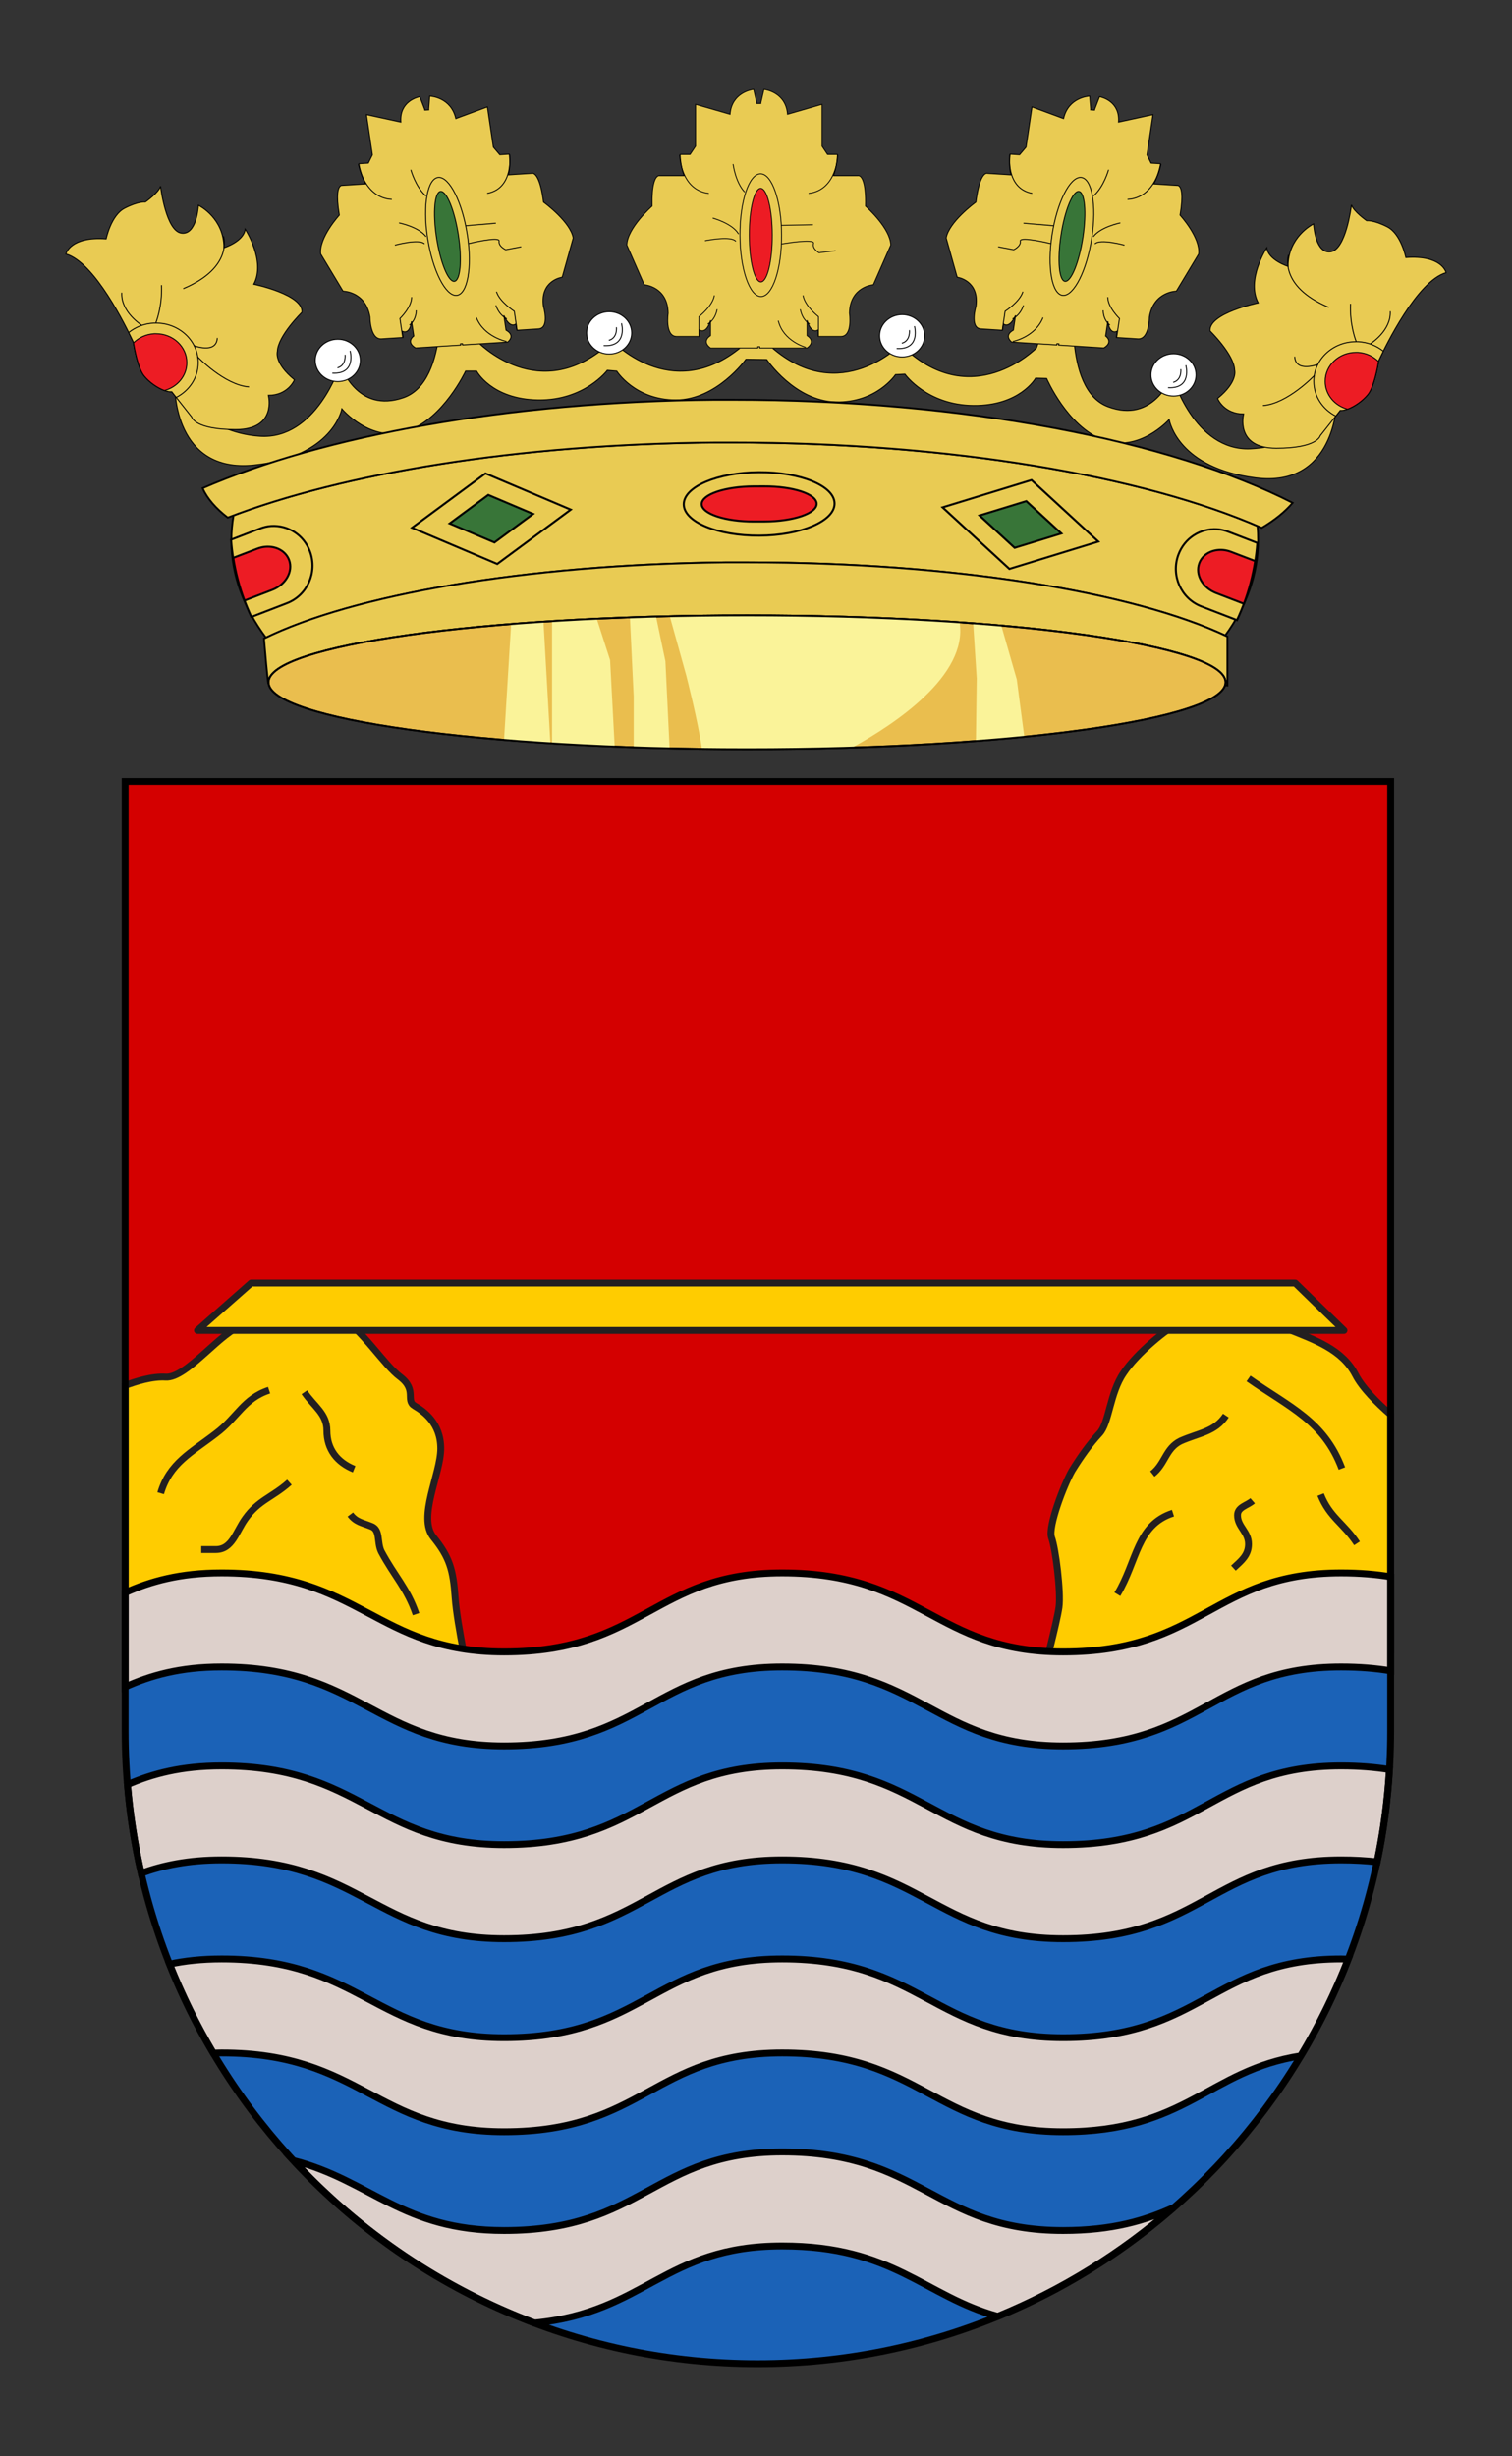 <?xml version="1.0" encoding="UTF-8" standalone="no"?>
<!-- Created with Inkscape (http://www.inkscape.org/) -->
<svg
   xmlns:dc="http://purl.org/dc/elements/1.1/"
   xmlns:cc="http://web.resource.org/cc/"
   xmlns:rdf="http://www.w3.org/1999/02/22-rdf-syntax-ns#"
   xmlns:svg="http://www.w3.org/2000/svg"
   xmlns="http://www.w3.org/2000/svg"
   xmlns:sodipodi="http://sodipodi.sourceforge.net/DTD/sodipodi-0.dtd"
   xmlns:inkscape="http://www.inkscape.org/namespaces/inkscape"
   version="1.0"
   width="220.188"
   height="357.51"
   id="svgRoot"
   xml:space="preserve"
   sodipodi:version="0.32"
   inkscape:version="0.45.1"
   sodipodi:docname="Escut_de_Palanques.svg"
   inkscape:output_extension="org.inkscape.output.svg.inkscape"
   sodipodi:docbase="C:\Documents and Settings\ebrenc\Escritorio"><rect width="100%" height="100%" fill="#333333" stroke="none"/><sodipodi:namedview
   inkscape:window-height="714"
   inkscape:window-width="1024"
   inkscape:pageshadow="2"
   inkscape:pageopacity="0.0"
   guidetolerance="10.0"
   gridtolerance="10.0"
   objecttolerance="10.0"
   borderopacity="1.0"
   bordercolor="#666666"
   pagecolor="#ffffff"
   id="base"
   inkscape:zoom="1.4489104"
   inkscape:cx="110.09383"
   inkscape:cy="178.75502"
   inkscape:window-x="-4"
   inkscape:window-y="-4"
   inkscape:current-layer="svgRoot" />
<clipPath
   id="clp1">
<rect
   width="225"
   height="375"
   x="0"
   y="0"
   id="rect4" />
</clipPath>

<defs
   id="defs1341">

















































































































































































































































































































































































































































































































































<clipPath
   id="clp141">
<path
   d="M 204.4,114.8 C 204.4,63.95 163.1,22.7 112.2,22.7 C 61.36,22.7 20.11,63.95 20.11,114.8 L 20.11,253 L 204.4,253 L 204.4,114.8"
   id="path1323" />
</clipPath>


<clipPath
   id="clp140">
<path
   d="M 204.4,114.8 C 204.4,63.95 163.1,22.7 112.2,22.7 C 61.36,22.7 20.11,63.95 20.11,114.8 L 20.11,253 L 204.4,253 L 204.4,114.8"
   id="path1315" />
</clipPath>


<clipPath
   id="clp139">
<path
   d="M 204.4,114.8 C 204.4,63.95 163.1,22.7 112.2,22.7 C 61.36,22.7 20.11,63.95 20.11,114.8 L 20.11,253 L 204.4,253 L 204.4,114.8"
   id="path1307" />
</clipPath>


<clipPath
   id="clp138">
<path
   d="M 204.4,114.8 C 204.4,63.95 163.1,22.7 112.2,22.7 C 61.36,22.7 20.11,63.95 20.11,114.8 L 20.11,253 L 204.4,253 L 204.4,114.8"
   id="path1299" />
</clipPath>


<clipPath
   id="clp137">
<path
   d="M 204.4,114.8 C 204.4,63.95 163.1,22.7 112.2,22.7 C 61.36,22.7 20.11,63.95 20.11,114.8 L 20.11,253 L 204.4,253 L 204.4,114.8"
   id="path1291" />
</clipPath>


<clipPath
   id="clp136">
<path
   d="M 204.4,114.8 C 204.4,63.95 163.1,22.7 112.2,22.7 C 61.36,22.7 20.11,63.95 20.11,114.8 L 20.11,253 L 204.4,253 L 204.4,114.8"
   id="path1283" />
</clipPath>


<clipPath
   id="clp135">
<path
   d="M 204.4,114.8 C 204.4,63.95 163.1,22.7 112.2,22.7 C 61.36,22.7 20.11,63.95 20.11,114.8 L 20.11,253 L 204.4,253 L 204.4,114.8"
   id="path1275" />
</clipPath>


<clipPath
   id="clp134">
<path
   d="M 204.4,114.8 C 204.4,63.95 163.1,22.7 112.2,22.7 C 61.36,22.7 20.11,63.95 20.11,114.8 L 20.11,253 L 204.4,253 L 204.4,114.8"
   id="path1267" />
</clipPath>

















</defs>
<style
   type="text/css"
   id="style1343" />
<g
   id="g2831"
   transform="translate(9.529,12.954)"><g
     id="g2703"><path
       d="M 55.396,25.884 L 54.489,27.82 C 54.489,27.82 56.09,42.572 49.209,44.941 C 42.543,47.237 40.178,40.536 40.038,40.115 C 39.952,40.382 36.489,51.077 28.335,50.546 C 20.077,50.007 15.945,43.547 15.945,43.547 C 15.945,43.547 15.83,55.926 27.413,54.741 C 38.997,53.556 40.257,46.555 40.257,46.555 C 40.257,46.555 44.511,51.613 49.787,49.782 C 55.062,47.952 58.271,41.068 58.271,41.068 L 59.88,41.068 C 59.88,41.068 62.05,45.156 68.817,45.264 C 75.584,45.371 78.911,40.951 78.911,40.951 L 80.285,41.068 C 80.285,41.068 82.931,45.264 88.895,45.264 C 94.858,45.264 99.097,39.337 99.097,39.337 L 102.128,39.381 C 102.128,39.381 106.197,45.405 112.159,45.558 C 118.121,45.71 120.877,41.582 120.877,41.582 L 122.252,41.509 C 122.252,41.509 125.452,46.005 132.22,46.072 C 138.988,46.137 141.282,42.095 141.282,42.095 L 142.891,42.139 C 142.891,42.139 145.889,49.109 151.109,51.075 C 156.249,53.009 160.6,48.26 160.734,48.11 C 160.807,48.524 162.143,55.171 173.327,56.605 C 184.872,58.086 185.124,45.705 185.124,45.705 C 185.124,45.705 180.801,52.053 172.53,52.38 C 164.363,52.703 161.217,41.925 161.14,41.656 C 160.987,42.073 158.425,48.713 151.829,46.248 C 145.019,43.703 147.048,28.994 147.048,28.994 L 146.189,27.043 L 143.845,29.023 C 143.537,31.709 141.408,37.694 141.408,37.694 C 141.408,37.694 131.882,47.41 121.627,37.195 C 121.249,37.625 111.937,46.671 101.863,36.682 L 99.441,36.652 C 88.999,46.457 79.888,36.951 79.661,36.652 C 69.109,46.614 59.881,36.652 59.881,36.652 C 59.881,36.652 57.922,30.615 57.693,27.923 L 55.396,25.884 z "
       style="fill:#e9cb53;stroke:#010101;stroke-width:0.141"
       id="path20948" /><path
       id="path20952"
       style="fill:#e9cb53;stroke:#010101;stroke-width:0.268"
       d="M 93.336,51.461 C 65.624,51.799 41.006,55.871 24.476,62.071 C 24.272,63.262 24.165,64.463 24.165,65.687 C 24.165,70.758 25.971,75.558 29.195,79.86 C 42.165,73.58 67.153,69.209 96.099,68.904 C 96.328,68.902 96.552,68.906 96.782,68.904 C 97.634,68.897 98.469,68.904 99.328,68.904 C 129.205,68.904 155.275,73.184 168.902,79.54 C 171.971,75.324 173.682,70.625 173.682,65.686 C 173.682,64.986 173.656,64.303 173.591,63.612 C 156.495,56.254 128.582,51.459 97.093,51.459 C 96.281,51.459 95.478,51.453 94.671,51.459 C 94.23,51.465 93.777,51.456 93.336,51.461 z " /><path
       id="path20954"
       style="fill:#e9cb53;stroke:#010101;stroke-width:0.268"
       d="M 96.099,68.906 C 66.952,69.213 41.806,73.644 28.915,79.994 C 28.915,79.994 29.567,87.844 29.567,86.351 C 29.567,80.979 60.802,76.619 99.266,76.619 C 137.729,76.619 168.933,80.979 168.933,86.351 C 168.933,86.498 168.917,86.658 168.872,86.802 L 169.213,86.828 L 169.213,79.702 C 155.676,73.262 129.441,68.906 99.328,68.906 C 98.469,68.906 97.634,68.899 96.782,68.906 C 96.553,68.908 96.328,68.904 96.099,68.906 z " /><path
       id="path20956"
       style="fill:#e9cb53;stroke:#010101;stroke-width:0.268"
       d="M 94.579,45.239 C 64.398,45.504 37.559,50.473 19.975,58.109 C 20.645,59.612 21.904,61.059 23.639,62.391 C 40.425,55.914 65.96,51.687 94.672,51.462 C 95.479,51.455 96.282,51.462 97.094,51.462 C 128.966,51.462 157.172,56.372 174.212,63.881 C 176.11,62.754 177.624,61.525 178.714,60.238 C 160.962,51.19 131.019,45.24 97.094,45.24 C 96.882,45.24 96.685,45.24 96.473,45.24 C 95.838,45.241 95.21,45.234 94.579,45.239 z " /><path
       d="M 168.94,86.355 C 168.96,91.728 137.778,96.089 99.295,96.09 C 60.811,96.094 29.598,91.739 29.578,86.366 C 29.578,86.362 29.578,86.358 29.578,86.355 C 29.558,80.981 60.74,76.622 99.223,76.619 C 137.707,76.616 168.92,80.97 168.94,86.345 C 168.94,86.347 168.94,86.351 168.94,86.355 z "
       style="fill:#eabe4e;stroke:#010101;stroke-width:0.268"
       id="path20960" /><path
       d="M 69.617,77.558 C 68.015,77.664 66.436,77.75 64.904,77.873 L 63.871,94.744 C 66.051,94.924 68.295,95.085 70.62,95.232 L 69.617,77.558 z "
       style="fill:#faf399"
       id="path20962" /><path
       d="M 77.37,77.099 C 75.147,77.202 72.98,77.339 70.864,77.472 L 70.864,95.26 C 73.8,95.444 76.85,95.592 79.985,95.717 L 79.317,83.135 L 77.37,77.099 z "
       style="fill:#faf399"
       id="path20964" /><path
       d="M 86.005,76.786 C 84.724,76.821 83.459,76.885 82.204,76.929 L 82.753,88.423 L 82.753,95.802 C 84.469,95.86 86.217,95.905 87.981,95.945 L 87.373,83.306 L 86.005,76.786 z "
       style="fill:#faf399"
       id="path20966" /><path
       d="M 97.468,76.615 C 94.257,76.626 91.101,76.686 88.012,76.758 L 90.414,85.393 C 90.414,85.393 92.124,92.036 92.694,96.06 C 94.86,96.088 97.046,96.088 99.262,96.088 C 104.531,96.088 109.65,95.986 114.586,95.831 C 114.594,95.826 114.609,95.834 114.616,95.831 C 120.733,92.467 131.438,85.397 130.214,77.641 C 120.885,76.995 110.38,76.614 99.262,76.614 C 98.66,76.615 98.065,76.611 97.468,76.615 z "
       style="fill:#faf399"
       id="path20968" /><path
       d="M 132.191,77.758 L 132.707,85.793 L 132.586,94.916 C 135.032,94.729 137.383,94.513 139.64,94.287 C 139.131,90.512 138.545,85.966 138.545,85.966 L 136.296,78.13 C 134.959,78.013 133.587,77.862 132.191,77.758 z "
       style="fill:#faf399"
       id="path20970" /><path
       d="M 168.94,86.355 C 168.96,91.728 137.778,96.089 99.295,96.09 C 60.811,96.094 29.598,91.739 29.578,86.366 C 29.578,86.362 29.578,86.358 29.578,86.355 C 29.558,80.981 60.74,76.622 99.223,76.619 C 137.707,76.616 168.92,80.97 168.94,86.345 C 168.94,86.347 168.94,86.351 168.94,86.355 z "
       style="fill:none;stroke:#010101;stroke-width:0.268"
       id="path20972" /><path
       id="path21030"
       style="fill:#e9cb53;stroke:#010101;stroke-width:0.124"
       d="M 100.195,0.063 C 99.849,0.109 97.02,0.578 96.787,3.687 L 91.764,2.235 L 91.764,8.323 L 90.963,9.526 L 89.519,9.526 C 89.519,9.526 89.523,11.071 90.09,12.621 L 86.534,12.621 C 86.532,12.621 86.524,12.621 86.522,12.621 C 86.508,12.619 86.474,12.62 86.437,12.621 C 86.423,12.622 86.403,12.619 86.389,12.621 C 86.344,12.632 86.288,12.656 86.231,12.695 C 85.882,12.94 85.365,13.847 85.43,17.052 C 85.43,17.052 81.803,20.246 81.754,22.715 L 84.29,28.495 C 84.29,28.495 87.722,28.733 87.772,32.647 C 87.772,32.647 87.279,35.961 88.973,36.022 L 92.309,36.022 L 92.309,35.053 C 92.368,35.097 93.32,35.774 93.947,33.674 L 93.947,35.904 C 93.947,35.904 92.553,36.685 93.947,37.708 L 100.826,37.708 L 100.826,37.518 L 101.117,37.518 L 101.117,37.708 L 107.997,37.708 C 109.391,36.685 107.997,35.904 107.997,35.904 L 107.997,33.674 C 108.624,35.774 109.575,35.097 109.635,35.053 L 109.635,36.022 L 112.971,36.022 C 114.665,35.961 114.173,32.647 114.173,32.647 C 114.222,28.733 117.654,28.495 117.654,28.495 L 120.19,22.715 C 120.142,20.323 116.728,17.242 116.514,17.052 C 116.588,13.476 115.938,12.763 115.604,12.636 C 115.59,12.631 115.568,12.625 115.556,12.621 C 115.497,12.609 115.442,12.618 115.422,12.621 C 115.42,12.622 115.41,12.621 115.41,12.621 L 111.855,12.621 C 112.421,11.071 112.425,9.526 112.425,9.526 L 110.982,9.526 L 110.181,8.323 L 110.181,2.235 L 105.158,3.687 C 104.917,0.478 101.911,0.084 101.724,0.063 L 101.275,2 L 101.275,2.117 L 100.669,2.117 L 100.669,2 L 100.22,0.063 C 100.214,0.064 100.207,0.062 100.195,0.063 z " /><path
       id="path21032"
       style="fill:none;stroke:#010101;stroke-width:0.124"
       d="M 93.138,22.086 C 93.138,22.086 96.989,21.31 97.631,22.183" /><path
       id="path21034"
       style="fill:none;stroke:#010101;stroke-width:0.124"
       d="M 94.261,18.789 C 94.261,18.789 97.149,19.565 98.032,21.117" /><path
       id="path21036"
       style="fill:none;stroke:#010101;stroke-width:0.124"
       d="M 104.129,19.855 L 108.862,19.759" /><path
       id="path21038"
       style="fill:none;stroke:#010101;stroke-width:0.124"
       d="M 104.209,22.572 C 104.209,22.572 109.183,21.698 108.942,22.475 C 108.701,23.251 109.744,23.833 109.744,23.833 L 112.15,23.542" /><path
       id="path21040"
       style="fill:none;stroke:#010101;stroke-width:0.124"
       d="M 89.448,9.573 C 89.448,9.573 89.528,14.714 93.7,15.199" /><path
       id="path21042"
       style="fill:none;stroke:#010101;stroke-width:0.124"
       d="M 112.471,9.573 C 112.471,9.573 112.391,14.714 108.22,15.199" /><path
       id="path21044"
       style="fill:none;stroke:#010101;stroke-width:0.124"
       d="M 107.819,37.607 C 107.819,37.607 104.53,36.734 103.807,33.727" /><path
       id="path21046"
       style="fill:none;stroke:#010101;stroke-width:0.124"
       d="M 108.38,34.212 C 108.38,34.212 107.337,33.727 107.017,32.078" /><path
       id="path21048"
       style="fill:none;stroke:#010101;stroke-width:0.124"
       d="M 109.664,35.958 L 109.664,33.144 C 109.664,33.144 107.658,31.593 107.418,30.04" /><path
       id="path21050"
       style="fill:none;stroke:#010101;stroke-width:0.124"
       d="M 93.539,34.212 C 93.539,34.212 94.583,33.727 94.903,32.078" /><path
       id="path21052"
       style="fill:none;stroke:#010101;stroke-width:0.124"
       d="M 92.256,35.958 L 92.256,33.144 C 92.256,33.144 94.262,31.593 94.503,30.04" /><path
       d="M 97.229,10.931 C 97.229,10.931 97.551,13.55 98.914,15.005"
       style="fill:none;stroke:#010101;stroke-width:0.124"
       id="path21056" /><path
       d="M 104.293,21.256 L 104.293,21.256 C 104.272,16.322 102.895,12.332 101.221,12.343 L 101.221,12.343 C 99.546,12.354 98.206,16.363 98.229,21.297 L 98.229,21.297 C 98.25,26.231 99.626,30.221 101.3,30.21 L 101.3,30.21 C 102.975,30.199 104.315,26.19 104.293,21.256 z "
       style="fill:#e9cb53;stroke:#010101;stroke-width:0.124"
       id="rect21058" /><path
       d="M 102.937,21.26 L 102.937,21.26 C 102.927,17.497 102.168,14.455 101.242,14.464 L 101.242,14.464 C 100.316,14.473 99.574,17.53 99.584,21.293 L 99.584,21.293 C 99.594,25.055 100.352,28.098 101.278,28.088 L 101.278,28.088 C 102.204,28.079 102.947,25.023 102.937,21.26 z "
       style="fill:#ed1c24;stroke:#010101;stroke-width:0.124"
       id="rect21060" /><path
       id="path21064"
       style="fill:#e9cb53;stroke:#010101;stroke-width:0.141"
       d="M 13.851,14.147 C 13.552,15.116 11.648,16.45 11.648,16.45 C 11.648,16.45 10.615,16.325 8.617,17.36 C 6.619,18.395 5.93,21.82 5.93,21.82 C 0.79,21.444 0.107,23.869 0.07,24.021 C 4.285,25.225 8.88,34.674 9.866,36.799 C 9.87,36.809 9.878,36.82 9.882,36.828 C 9.989,37.497 10.524,40.592 11.445,41.743 C 12.478,43.036 14.395,44.14 15.429,44.076 C 15.441,44.075 15.462,44.063 15.476,44.061 L 18.397,47.758 C 18.424,47.864 18.932,49.577 24.803,49.577 C 30.865,49.577 29.553,44.589 29.553,44.589 C 32.356,44.589 33.295,42.462 33.35,42.33 C 30.413,39.949 30.836,38.294 30.865,38.193 C 30.935,35.929 34.444,32.5 34.444,32.5 C 34.65,29.913 27.428,28.422 27.428,28.422 C 29.22,25.059 26.178,20.398 26.178,20.398 C 25.971,22.209 23.085,23.111 23.085,23.111 C 23.085,18.884 19.634,17.057 19.366,16.92 C 19.352,17.178 19.083,21.297 16.882,20.984 C 14.68,20.67 13.898,14.531 13.851,14.147 z " /><path
       id="path21066"
       style="fill:#e9cb53;stroke:#010101;stroke-width:0.141"
       d="M 12.882,34.07 C 11.487,34.136 10.208,34.651 9.211,35.449 C 9.496,36.022 9.724,36.489 9.867,36.799 C 9.87,36.804 9.879,36.823 9.882,36.828 C 9.99,37.496 10.525,40.592 11.445,41.743 C 12.479,43.036 14.396,44.14 15.429,44.075 C 15.431,44.075 15.443,44.076 15.445,44.075 C 15.451,44.072 15.47,44.062 15.476,44.061 L 16.132,44.897 C 18.039,43.918 19.335,42.019 19.335,39.836 C 19.335,36.652 16.586,34.07 13.194,34.07 C 13.089,34.07 12.987,34.065 12.882,34.07 z " /><path
       id="path21068"
       style="fill:#ed1c24;stroke:#010101;stroke-width:0.141"
       d="M 12.913,35.625 C 11.732,35.695 10.673,36.195 9.914,36.96 C 9.915,36.966 9.913,36.969 9.914,36.975 C 10.064,37.87 10.583,40.663 11.445,41.743 C 12.195,42.683 13.407,43.52 14.414,43.884 C 14.419,43.886 14.425,43.882 14.429,43.884 C 16.31,43.382 17.68,41.762 17.68,39.835 C 17.68,37.508 15.673,35.625 13.195,35.625 C 13.098,35.625 13.009,35.62 12.913,35.625 z " /><path
       id="path21070"
       style="fill:none;stroke:#010101;stroke-width:0.141"
       d="M 23.013,21.433 C 23.013,21.433 24.528,25.962 17.158,29.066" /><path
       id="path21072"
       style="fill:none;stroke:#010101;stroke-width:0.141"
       d="M 11.095,34.371 C 11.095,34.371 8.064,32.494 8.202,29.649" /><path
       id="path21074"
       style="fill:none;stroke:#010101;stroke-width:0.141"
       d="M 13.162,34.047 C 13.162,34.047 14.126,31.718 13.989,28.549" /><path
       id="path21076"
       style="fill:none;stroke:#010101;stroke-width:0.141"
       d="M 18.673,37.346 C 18.673,37.346 21.979,38.64 22.117,36.246" /><path
       id="path21078"
       style="fill:none;stroke:#010101;stroke-width:0.141"
       d="M 19.224,38.963 C 19.224,38.963 23.151,43.102 26.732,43.361" /><path
       id="path21082"
       style="fill:#e9cb53;stroke:#010101;stroke-width:0.141"
       d="M 187.279,16.863 C 187.577,17.831 189.482,19.165 189.482,19.165 C 189.482,19.165 190.515,19.04 192.513,20.075 C 194.51,21.11 195.199,24.535 195.199,24.535 C 200.338,24.159 201.022,26.585 201.059,26.736 C 196.844,27.94 192.25,37.389 191.263,39.514 C 191.257,39.524 191.252,39.534 191.248,39.543 C 191.14,40.212 190.603,43.306 189.685,44.459 C 188.651,45.751 186.734,46.856 185.7,46.791 C 185.689,46.79 185.667,46.778 185.653,46.776 L 182.731,50.473 C 182.705,50.579 182.197,52.292 176.326,52.292 C 170.263,52.292 171.576,47.304 171.576,47.304 C 168.773,47.304 167.834,45.178 167.779,45.045 C 170.715,42.664 170.292,41.009 170.263,40.908 C 170.195,38.645 166.686,35.216 166.686,35.216 C 166.479,32.629 173.7,31.137 173.7,31.137 C 171.91,27.774 174.95,23.113 174.95,23.113 C 175.157,24.923 178.044,25.826 178.044,25.826 C 178.044,21.599 181.494,19.773 181.764,19.635 C 181.777,19.893 182.045,24.012 184.247,23.699 C 186.451,23.386 187.232,17.246 187.279,16.863 z " /><path
       id="path21084"
       style="fill:#e9cb53;stroke:#010101;stroke-width:0.141"
       d="M 188.247,36.785 C 189.642,36.852 190.922,37.366 191.92,38.164 C 191.635,38.738 191.406,39.204 191.263,39.514 C 191.259,39.519 191.25,39.539 191.248,39.543 C 191.14,40.212 190.603,43.306 189.685,44.459 C 188.651,45.751 186.734,46.856 185.7,46.791 C 185.698,46.791 185.687,46.792 185.685,46.791 C 185.679,46.788 185.659,46.778 185.654,46.776 L 184.997,47.613 C 183.091,46.634 181.796,44.734 181.796,42.552 C 181.796,39.368 184.544,36.786 187.935,36.786 C 188.04,36.785 188.142,36.781 188.247,36.785 z " /><path
       id="path21086"
       style="fill:#ed1c24;stroke:#010101;stroke-width:0.141"
       d="M 188.216,38.341 C 189.398,38.41 190.457,38.91 191.217,39.675 C 191.215,39.681 191.217,39.685 191.217,39.69 C 191.066,40.586 190.547,43.379 189.685,44.459 C 188.933,45.397 187.722,46.236 186.717,46.6 C 186.713,46.602 186.705,46.598 186.701,46.6 C 184.82,46.098 183.451,44.478 183.451,42.551 C 183.451,40.224 185.459,38.34 187.935,38.34 C 188.032,38.341 188.12,38.334 188.216,38.341 z " /><path
       id="path21088"
       style="fill:none;stroke:#010101;stroke-width:0.141"
       d="M 178.117,24.149 C 178.117,24.149 176.602,28.678 183.972,31.782" /><path
       id="path21090"
       style="fill:none;stroke:#010101;stroke-width:0.141"
       d="M 190.035,37.085 C 190.035,37.085 193.067,35.21 192.928,32.364" /><path
       id="path21092"
       style="fill:none;stroke:#010101;stroke-width:0.141"
       d="M 187.968,36.763 C 187.968,36.763 187.003,34.434 187.142,31.265" /><path
       id="path21094"
       style="fill:none;stroke:#010101;stroke-width:0.141"
       d="M 182.458,40.061 C 182.458,40.061 179.151,41.355 179.012,38.962" /><path
       id="path21096"
       style="fill:none;stroke:#010101;stroke-width:0.141"
       d="M 181.905,41.678 C 181.905,41.678 177.978,45.818 174.398,46.076" /><path
       d="M 42.94,39.508 C 42.94,41.208 41.471,42.588 39.661,42.588 C 37.85,42.588 36.38,41.208 36.38,39.508 C 36.38,37.808 37.85,36.428 39.661,36.428 C 41.471,36.429 42.94,37.808 42.94,39.508 z M 40.724,38.684 C 40.724,38.684 40.908,40.246 39.614,40.592 M 41.457,38.109 C 41.457,38.109 42.414,41.559 38.863,41.362"
       style="fill:#ffffff;stroke:#010101;stroke-width:0.141"
       id="path21098" /><path
       d="M 82.461,35.503 C 82.461,37.203 80.991,38.582 79.181,38.582 C 77.37,38.582 75.9,37.203 75.9,35.503 C 75.9,33.802 77.37,32.422 79.181,32.422 C 80.991,32.422 82.461,33.802 82.461,35.503 z M 80.244,34.678 C 80.244,34.678 80.429,36.24 79.135,36.587 M 80.977,34.103 C 80.977,34.103 81.934,37.552 78.384,37.356"
       style="fill:#ffffff;stroke:#010101;stroke-width:0.141"
       id="path21100" /><path
       d="M 125.124,35.924 C 125.124,37.624 123.655,39.004 121.844,39.004 C 120.034,39.004 118.565,37.624 118.565,35.924 C 118.565,34.224 120.034,32.843 121.844,32.843 C 123.655,32.844 125.124,34.224 125.124,35.924 z M 122.907,35.1 C 122.907,35.1 123.092,36.662 121.799,37.008 M 123.641,34.525 C 123.641,34.525 124.599,37.974 121.047,37.778"
       style="fill:#ffffff;stroke:#010101;stroke-width:0.141"
       id="path21102" /><path
       d="M 164.645,41.616 C 164.645,43.317 163.176,44.697 161.365,44.697 C 159.554,44.697 158.084,43.317 158.084,41.616 C 158.084,39.916 159.554,38.537 161.365,38.537 C 163.176,38.537 164.645,39.916 164.645,41.616 z M 162.428,40.792 C 162.428,40.792 162.612,42.354 161.319,42.701 M 163.161,40.218 C 163.161,40.218 164.119,43.666 160.568,43.471"
       style="fill:#ffffff;stroke:#010101;stroke-width:0.141"
       id="path21104" /><path
       id="path21136"
       style="fill:#e9cb53;stroke:#010101;stroke-width:0.136"
       d="M 150.618,1.13 C 150.943,1.194 153.582,1.818 153.363,4.82 L 158.374,3.73 L 157.505,9.582 L 158.099,10.787 L 159.48,10.875 C 159.48,10.875 159.256,12.36 158.493,13.816 L 161.893,14.032 C 161.895,14.032 161.904,14.033 161.904,14.033 C 161.919,14.031 161.952,14.035 161.986,14.038 C 162,14.04 162.019,14.037 162.033,14.041 C 162.074,14.054 162.124,14.08 162.174,14.121 C 162.471,14.378 162.839,15.282 162.318,18.359 C 162.318,18.359 165.331,21.649 165.026,24.025 L 161.776,29.427 C 161.776,29.427 158.459,29.446 157.852,33.206 C 157.852,33.206 157.85,36.421 156.222,36.377 L 153.03,36.173 L 153.169,35.242 C 153.106,35.281 152.1,35.874 151.799,33.817 L 151.48,35.961 C 151.48,35.961 152.703,36.796 151.224,37.695 L 144.643,37.277 L 144.67,37.093 L 144.392,37.076 L 144.364,37.259 L 137.784,36.84 C 136.596,35.772 138.041,35.106 138.041,35.106 L 138.359,32.962 C 137.46,34.943 136.646,34.234 136.595,34.188 L 136.458,35.119 L 133.266,34.916 C 131.655,34.755 132.598,31.599 132.598,31.599 C 133.109,27.833 129.86,27.397 129.86,27.397 L 128.259,21.686 C 128.646,19.39 132.352,16.636 132.583,16.468 C 133.022,13.026 133.745,12.379 134.083,12.278 C 134.098,12.274 134.119,12.269 134.132,12.267 C 134.189,12.259 134.241,12.269 134.26,12.275 C 134.262,12.276 134.272,12.276 134.272,12.276 L 137.672,12.492 C 137.351,10.967 137.568,9.482 137.568,9.482 L 138.949,9.57 L 139.887,8.462 L 140.755,2.61 L 145.353,4.311 C 146.041,1.242 148.972,1.046 149.155,1.037 L 149.307,2.926 L 149.291,3.039 L 149.871,3.076 L 149.889,2.963 L 150.594,1.129 C 150.6,1.129 150.607,1.127 150.618,1.13 z " /><path
       id="path21138"
       style="fill:none;stroke:#010101;stroke-width:0.136"
       d="M 154.227,22.728 C 154.227,22.728 150.654,21.748 149.916,22.549" /><path
       id="path21140"
       style="fill:none;stroke:#010101;stroke-width:0.136"
       d="M 153.623,19.49 C 153.623,19.49 150.75,20.061 149.684,21.499" /><path
       id="path21142"
       style="fill:none;stroke:#010101;stroke-width:0.136"
       d="M 144.032,19.915 L 139.518,19.534" /><path
       id="path21144"
       style="fill:none;stroke:#010101;stroke-width:0.136"
       d="M 143.568,22.521 C 143.568,22.521 138.935,21.379 139.054,22.141 C 139.174,22.901 138.093,23.397 138.093,23.397 L 135.833,22.97" /><path
       id="path21146"
       style="fill:none;stroke:#010101;stroke-width:0.136"
       d="M 159.542,10.924 C 159.542,10.924 158.732,15.862 154.672,16.074" /><path
       id="path21148"
       style="fill:none;stroke:#010101;stroke-width:0.136"
       d="M 137.519,9.524 C 137.519,9.524 136.862,14.471 140.783,15.191" /><path
       id="path21150"
       style="fill:none;stroke:#010101;stroke-width:0.136"
       d="M 137.97,36.753 C 137.97,36.753 141.24,36.115 142.36,33.269" /><path
       id="path21152"
       style="fill:none;stroke:#010101;stroke-width:0.136"
       d="M 137.917,33.456 C 137.917,33.456 138.983,33.054 139.525,31.487" /><path
       id="path21154"
       style="fill:none;stroke:#010101;stroke-width:0.136"
       d="M 136.44,35.056 L 136.842,32.352 C 136.842,32.352 138.982,30.983 139.433,29.505" /><path
       id="path21156"
       style="fill:none;stroke:#010101;stroke-width:0.136"
       d="M 152.113,34.358 C 152.113,34.358 151.184,33.829 151.113,32.225" /><path
       id="path21158"
       style="fill:none;stroke:#010101;stroke-width:0.136"
       d="M 153.092,36.115 L 153.493,33.411 C 153.493,33.411 151.795,31.797 151.787,30.291" /><path
       id="path21160"
       style="fill:none;stroke:#010101;stroke-width:0.136"
       d="M 151.904,11.757 C 151.904,11.757 151.224,14.255 149.711,15.57" /><path
       id="rect21162"
       style="fill:#e9cb53;stroke:#010101;stroke-width:0.136"
       d="M 143.675,21.253 L 143.675,21.253 C 144.4,16.511 146.285,12.759 147.885,12.871 L 147.885,12.871 C 149.486,12.983 150.196,16.919 149.47,21.66 L 149.47,21.66 C 148.746,26.4 146.86,30.153 145.26,30.04 L 145.26,30.04 C 143.66,29.928 142.95,25.993 143.675,21.253 z " /><path
       id="rect21164"
       style="fill:#387538;stroke:#010101;stroke-width:0.136"
       d="M 144.971,21.338 L 144.971,21.338 C 145.517,17.722 146.677,14.843 147.561,14.908 L 147.561,14.908 C 148.445,14.973 148.72,17.957 148.174,21.573 L 148.174,21.573 C 147.628,25.189 146.469,28.068 145.584,28.003 L 145.584,28.003 C 144.7,27.938 144.426,24.954 144.971,21.338 z " /><path
       id="path21311"
       style="fill:#e9cb53;stroke:#010101;stroke-width:0.136"
       d="M 51.587,1.13 C 51.262,1.194 48.623,1.818 48.843,4.82 L 43.831,3.73 L 44.699,9.582 L 44.105,10.787 L 42.724,10.875 C 42.724,10.875 42.948,12.36 43.71,13.816 L 40.31,14.032 C 40.308,14.032 40.3,14.033 40.3,14.033 C 40.285,14.031 40.252,14.035 40.218,14.038 C 40.205,14.04 40.185,14.037 40.171,14.041 C 40.13,14.054 40.08,14.08 40.03,14.121 C 39.732,14.378 39.366,15.282 39.887,18.359 C 39.887,18.359 36.874,21.649 37.177,24.025 L 40.428,29.427 C 40.428,29.427 43.745,29.446 44.351,33.206 C 44.351,33.206 44.354,36.421 45.982,36.377 L 49.173,36.173 L 49.035,35.242 C 49.098,35.281 50.105,35.874 50.405,33.817 L 50.724,35.961 C 50.724,35.961 49.501,36.796 50.98,37.695 L 57.561,37.277 L 57.534,37.093 L 57.812,37.076 L 57.84,37.259 L 64.419,36.84 C 65.608,35.772 64.163,35.106 64.163,35.106 L 63.844,32.962 C 64.744,34.943 65.557,34.234 65.608,34.188 L 65.746,35.119 L 68.938,34.916 C 70.548,34.755 69.605,31.599 69.605,31.599 C 69.095,27.833 72.344,27.397 72.344,27.397 L 73.945,21.686 C 73.558,19.39 69.851,16.636 69.621,16.468 C 69.182,13.026 68.459,12.379 68.121,12.278 C 68.106,12.274 68.085,12.269 68.072,12.267 C 68.014,12.259 67.964,12.269 67.944,12.275 C 67.942,12.276 67.932,12.276 67.932,12.276 L 64.532,12.492 C 64.853,10.967 64.636,9.482 64.636,9.482 L 63.255,9.57 L 62.317,8.462 L 61.449,2.61 L 56.851,4.311 C 56.163,1.242 53.232,1.046 53.05,1.037 L 52.897,2.926 L 52.914,3.039 L 52.334,3.076 L 52.317,2.963 L 51.611,1.129 C 51.605,1.129 51.598,1.127 51.587,1.13 z " /><path
       id="path21313"
       style="fill:none;stroke:#010101;stroke-width:0.136"
       d="M 47.978,22.728 C 47.978,22.728 51.551,21.748 52.289,22.549" /><path
       id="path21315"
       style="fill:none;stroke:#010101;stroke-width:0.136"
       d="M 48.582,19.49 C 48.582,19.49 51.455,20.061 52.52,21.499" /><path
       id="path21317"
       style="fill:none;stroke:#010101;stroke-width:0.136"
       d="M 58.172,19.915 L 62.686,19.534" /><path
       id="path21319"
       style="fill:none;stroke:#010101;stroke-width:0.136"
       d="M 58.636,22.521 C 58.636,22.521 63.27,21.379 63.151,22.141 C 63.031,22.901 64.111,23.397 64.111,23.397 L 66.372,22.97" /><path
       id="path21321"
       style="fill:none;stroke:#010101;stroke-width:0.136"
       d="M 42.663,10.924 C 42.663,10.924 43.473,15.862 47.533,16.074" /><path
       id="path21323"
       style="fill:none;stroke:#010101;stroke-width:0.136"
       d="M 64.686,9.524 C 64.686,9.524 65.344,14.471 61.422,15.191" /><path
       id="path21325"
       style="fill:none;stroke:#010101;stroke-width:0.136"
       d="M 64.235,36.753 C 64.235,36.753 60.964,36.115 59.844,33.269" /><path
       id="path21327"
       style="fill:none;stroke:#010101;stroke-width:0.136"
       d="M 64.287,33.456 C 64.287,33.456 63.221,33.054 62.679,31.487" /><path
       id="path21329"
       style="fill:none;stroke:#010101;stroke-width:0.136"
       d="M 65.764,35.056 L 65.363,32.352 C 65.363,32.352 63.223,30.983 62.772,29.505" /><path
       id="path21331"
       style="fill:none;stroke:#010101;stroke-width:0.136"
       d="M 50.092,34.358 C 50.092,34.358 51.02,33.829 51.092,32.225" /><path
       id="path21333"
       style="fill:none;stroke:#010101;stroke-width:0.136"
       d="M 49.113,36.115 L 48.711,33.411 C 48.711,33.411 50.409,31.797 50.418,30.291" /><path
       id="path21335"
       style="fill:none;stroke:#010101;stroke-width:0.136"
       d="M 50.3,11.757 C 50.3,11.757 50.981,14.255 52.493,15.57" /><path
       id="rect21337"
       style="fill:#e9cb53;stroke:#010101;stroke-width:0.136"
       d="M 58.53,21.253 L 58.53,21.253 C 57.805,16.511 55.919,12.759 54.32,12.871 L 54.32,12.871 C 52.719,12.983 52.01,16.919 52.735,21.66 L 52.735,21.66 C 53.459,26.4 55.344,30.153 56.945,30.04 L 56.945,30.04 C 58.545,29.928 59.255,25.993 58.53,21.253 z " /><path
       id="rect21339"
       style="fill:#387538;stroke:#010101;stroke-width:0.136"
       d="M 57.233,21.338 L 57.233,21.338 C 56.687,17.722 55.528,14.843 54.642,14.908 L 54.642,14.908 C 53.759,14.973 53.484,17.957 54.03,21.573 L 54.03,21.573 C 54.576,25.189 55.735,28.068 56.62,28.003 L 56.62,28.003 C 57.504,27.938 57.779,24.954 57.233,21.338 z " /><path
       id="path16575"
       style="fill:#e9cb53;stroke:#010101;stroke-width:0.296"
       d="M 101,55.779 L 101,55.779 C 94.937,55.812 90.031,57.908 90.045,60.461 L 90.045,60.461 C 90.059,63.013 94.985,65.054 101.048,65.02 L 101.048,65.02 C 107.113,64.987 112.016,62.89 112.005,60.338 L 112.005,60.338 C 111.992,57.788 107.066,55.745 101,55.779 z " /><path
       id="path16577"
       style="fill:#ed1c24;stroke:#010101;stroke-width:0.296"
       d="M 101.741,57.843 L 100.27,57.847 C 96.053,57.861 92.642,59.015 92.654,60.427 L 92.654,60.427 C 92.664,61.838 96.092,62.971 100.309,62.957 L 101.782,62.953 C 105.999,62.94 109.41,61.785 109.398,60.374 L 109.398,60.374 C 109.386,58.963 105.958,57.829 101.741,57.843 z " /><polygon
       id="polygon16581"
       style="fill:#e9cb53;stroke:#010101;stroke-width:0.291"
       points="255.138,368.051 266.721,374.49 255.138,380.929 243.557,374.49 255.138,368.051 "
       transform="matrix(0.998,-0.114,0.133,1.023,-242.409,-291.468)" /><polygon
       id="polygon16583"
       style="fill:#387538;stroke:#010101;stroke-width:0.291"
       points="255.138,371.107 261.223,374.49 255.138,377.872 249.054,374.49 255.138,371.107 "
       transform="matrix(0.998,-0.114,0.133,1.023,-242.409,-291.468)" /><polygon
       id="polygon16587"
       style="fill:#e9cb53;stroke:#010101;stroke-width:0.291"
       points="255.138,368.051 266.72,374.49 255.138,380.929 243.557,374.49 255.138,368.051 "
       transform="matrix(0.979,0.215,-0.25,1.004,-17.083,-367.453)" /><polygon
       id="polygon16589"
       style="fill:#387538;stroke:#010101;stroke-width:0.291"
       points="255.14,371.107 261.223,374.49 255.14,377.872 249.054,374.49 255.14,371.107 "
       transform="matrix(0.979,0.215,-0.25,1.004,-17.083,-367.453)" /><path
       id="path16593"
       style="fill:#e9cb53;stroke:#010101;stroke-width:0.296"
       d="M 29.964,63.61 C 29.403,63.645 28.856,63.782 28.299,63.996 L 24.121,65.607 C 24.389,69.527 25.422,73.305 27.075,76.849 L 32.257,74.851 C 35.226,73.711 36.717,70.35 35.619,67.345 C 34.727,64.904 32.398,63.456 29.964,63.61 z " /><path
       id="path16595"
       style="fill:#ed1c24;stroke:#010101;stroke-width:0.296"
       d="M 29.085,66.638 C 28.685,66.674 28.296,66.773 27.892,66.928 L 24.437,68.248 C 24.769,70.373 25.316,72.454 26.07,74.465 L 30.092,72.919 C 32.084,72.158 33.184,70.23 32.573,68.57 C 32.086,67.247 30.654,66.494 29.085,66.638 z " /><path
       id="path16599"
       style="fill:#e9cb53;stroke:#010101;stroke-width:0.296"
       d="M 167.72,64.077 C 168.283,64.112 168.83,64.249 169.385,64.463 L 173.563,66.075 C 173.294,69.994 172.263,73.772 170.61,77.316 L 165.426,75.318 C 162.458,74.178 160.968,70.817 162.066,67.813 C 162.958,65.372 165.286,63.923 167.72,64.077 z " /><path
       id="path16601"
       style="fill:#ed1c24;stroke:#010101;stroke-width:0.296"
       d="M 168.601,67.105 C 169.001,67.141 169.391,67.24 169.795,67.395 L 173.25,68.716 C 172.918,70.84 172.371,72.921 171.617,74.932 L 167.595,73.386 C 165.603,72.625 164.503,70.697 165.114,69.037 C 165.601,67.715 167.03,66.961 168.601,67.105 z " /></g><g
     id="g2816"><path
       id="path1263"
       style="fill:#d40000;fill-rule:nonzero;stroke:none;stroke-width:1;stroke-linecap:butt;stroke-linejoin:miter;stroke-miterlimit:3.864;stroke-dasharray:none"
       d="M 192.988,239.003 C 192.988,289.853 151.688,331.103 100.788,331.103 C 49.948,331.103 8.698,289.853 8.698,239.003 L 8.698,100.803 L 192.988,100.803 L 192.988,239.003" /><g
       id="g2806"><g
         id="g2791"><path
           style="fill:#ffcc00;fill-rule:nonzero;stroke:#231f20;stroke-width:1;stroke-linecap:butt;stroke-linejoin:miter;stroke-miterlimit:3.864;stroke-dasharray:none"
           d="M 35.906,177.062 C 32.326,177.053 28.331,179.381 25.969,179.906 C 22.809,180.606 17.714,187.7 14.594,187.5 C 12.65,187.375 10.273,188.121 8.688,188.719 L 8.688,230.281 L 58.938,232.188 C 58.938,232.188 57.03,223.594 56.75,219.594 C 56.48,215.594 55.944,213.713 53.594,210.812 C 51.244,207.912 54.656,201.606 54.656,197.906 C 54.656,194.206 52.204,192.488 50.844,191.688 C 49.474,190.887 51.221,189.4 48.781,187.5 C 46.331,185.7 43.421,180.7 39.281,178 C 38.249,177.325 37.1,177.066 35.906,177.062 z "
           id="path1271" /><path
           style="fill:#ffcc00;fill-rule:nonzero;stroke:#231f20;stroke-width:1;stroke-linecap:butt;stroke-linejoin:miter;stroke-miterlimit:3.864;stroke-dasharray:none"
           d="M 166.781,179.125 C 164.54,179.155 162.75,179.331 162.188,179.594 C 160.588,180.294 155.994,184.006 154.094,186.906 C 152.094,189.806 151.994,194.188 150.594,195.688 C 149.194,197.188 147.894,198.994 146.594,201.094 C 145.394,203.194 143.094,209.213 143.594,210.812 C 144.194,212.412 144.988,218.8 144.688,221 C 144.387,223.2 142.281,231.188 142.281,231.188 L 193,227.312 L 193,192.969 C 191.074,191.287 188.852,189.09 187.875,187.188 C 185.975,183.488 182,182.1 178,180.5 C 175.5,179.438 170.517,179.074 166.781,179.125 z "
           id="path1279" /><path
           id="path1287"
           style="fill:none;fill-rule:nonzero;stroke:#231f20;stroke-width:1;stroke-linecap:butt;stroke-linejoin:miter;stroke-miterlimit:3.864;stroke-dasharray:none"
           d="M 13.868,204.403 C 15.168,200.003 18.308,198.503 21.938,195.703 C 25.008,193.403 25.968,190.603 29.658,189.403 M 42.038,200.903 C 39.578,199.903 38.078,198.003 38.078,195.303 C 38.078,192.803 36.228,191.803 34.798,189.703 M 19.778,212.603 C 20.598,212.603 21.078,212.603 21.898,212.603 C 24.288,212.603 24.828,210.003 26.198,208.103 C 28.108,205.403 30.158,205.003 32.618,202.803 M 41.488,207.503 C 42.308,208.603 43.268,208.703 44.498,209.203 C 45.928,209.703 45.318,211.503 45.998,212.903 C 47.918,216.503 49.758,218.203 51.058,222.003 M 158.288,201.603 C 160.188,200.103 160.188,197.903 162.388,196.803 C 165.088,195.603 167.388,195.503 168.988,193.103 M 172.288,187.703 C 178.288,191.903 183.288,193.903 185.888,200.803 M 182.788,204.603 C 184.088,207.903 186.188,208.803 188.088,211.703 M 170.088,215.303 C 171.288,214.203 172.288,213.403 172.288,211.803 C 172.288,210.003 170.688,209.303 170.688,207.603 C 170.688,206.403 172.088,206.203 172.888,205.503 M 153.188,219.103 C 156.088,214.303 155.988,209.003 161.288,207.303" /><path
           id="path1331"
           style="fill:#ffcc00;fill-rule:nonzero;stroke:#231f20;stroke-width:1;stroke-linecap:round;stroke-linejoin:round;stroke-miterlimit:3.864;stroke-dasharray:none"
           d="M 19.228,180.703 L 186.188,180.703 L 179.088,173.803 L 27.048,173.803 L 19.228,180.703" /></g><g
         id="g2802"><path
           style="fill:#1b62b7;fill-rule:nonzero;stroke:none;stroke-width:1;stroke-linecap:butt;stroke-linejoin:miter;stroke-miterlimit:3.864;stroke-dasharray:none"
           d="M 8.688,227.688 L 8.688,239 C 8.688,289.85 49.941,331.094 100.781,331.094 C 151.681,331.094 193,289.85 193,239 L 193,227.688 L 8.688,227.688 z "
           id="path1295" /><path
           id="path1303"
           style="fill:#ddd0cb;fill-rule:nonzero;stroke:#000000;stroke-width:1;stroke-linecap:butt;stroke-linejoin:miter;stroke-miterlimit:3.864"
           d="M 22.75,216 C 16.652,216 12.385,217.224 8.688,218.875 L 8.688,232.594 C 12.385,230.942 16.651,229.688 22.75,229.688 C 43.02,229.688 45.205,241.188 63.875,241.188 C 84.155,241.188 85.705,229.688 104.375,229.688 C 124.675,229.688 126.581,241.188 145.281,241.188 C 165.581,241.188 167.081,229.688 185.781,229.688 C 188.48,229.688 190.863,229.898 193,230.25 L 193,216.562 C 190.862,216.21 188.481,216 185.781,216 C 167.081,216 165.581,227.5 145.281,227.5 C 126.581,227.5 124.675,216 104.375,216 C 85.705,216 84.155,227.5 63.875,227.5 C 45.205,227.5 43.02,216 22.75,216 z M 22.75,244.094 C 16.842,244.094 12.649,245.246 9.031,246.812 C 9.4,251.204 10.067,255.524 11.031,259.719 C 14.206,258.57 17.888,257.781 22.75,257.781 C 43.02,257.781 45.205,269.25 63.875,269.25 C 84.155,269.25 85.705,257.781 104.375,257.781 C 124.675,257.781 126.581,269.25 145.281,269.25 C 165.581,269.25 167.081,257.781 185.781,257.781 C 187.673,257.781 189.397,257.882 191,258.062 C 191.01,258.064 191.021,258.061 191.031,258.062 C 191.953,253.69 192.537,249.202 192.812,244.625 C 190.725,244.293 188.4,244.094 185.781,244.094 C 167.081,244.094 165.581,255.563 145.281,255.562 C 126.581,255.562 124.675,244.094 104.375,244.094 C 85.705,244.094 84.155,255.563 63.875,255.562 C 45.205,255.562 43.02,244.094 22.75,244.094 z M 22.75,272.188 C 19.844,272.188 17.369,272.469 15.156,272.938 C 16.946,277.451 19.081,281.775 21.531,285.906 C 21.936,285.895 22.328,285.875 22.75,285.875 C 43.02,285.875 45.205,297.344 63.875,297.344 C 84.155,297.344 85.705,285.875 104.375,285.875 C 124.675,285.875 126.581,297.344 145.281,297.344 C 163.21,297.344 166.475,288.401 179.875,286.312 C 182.562,281.841 184.906,277.141 186.812,272.219 C 186.469,272.212 186.136,272.188 185.781,272.188 C 167.081,272.188 165.581,283.656 145.281,283.656 C 126.581,283.656 124.675,272.187 104.375,272.188 C 85.705,272.188 84.155,283.656 63.875,283.656 C 45.205,283.656 43.02,272.187 22.75,272.188 z M 104.375,300.281 C 85.705,300.281 84.155,311.719 63.875,311.719 C 49.018,311.719 44.583,304.493 33.188,301.531 C 42.813,311.934 54.809,320.093 68.312,325.188 C 84.485,323.656 87.175,313.969 104.375,313.969 C 120.598,313.969 125.095,321.279 135.781,324.219 C 145.178,320.361 153.803,314.975 161.344,308.406 C 157.274,310.258 152.463,311.719 145.281,311.719 C 126.581,311.719 124.675,300.281 104.375,300.281 z " /></g></g><path
       id="path1329"
       style="fill:none;stroke:#000000;stroke-width:1;stroke-linecap:butt;stroke-linejoin:miter;stroke-miterlimit:3.864;stroke-dasharray:none"
       d="M 192.988,239.003 C 192.988,289.853 151.688,331.103 100.788,331.103 C 49.948,331.103 8.698,289.853 8.698,239.003 L 8.698,100.803 L 192.988,100.803 L 192.988,239.003" /></g></g></svg>